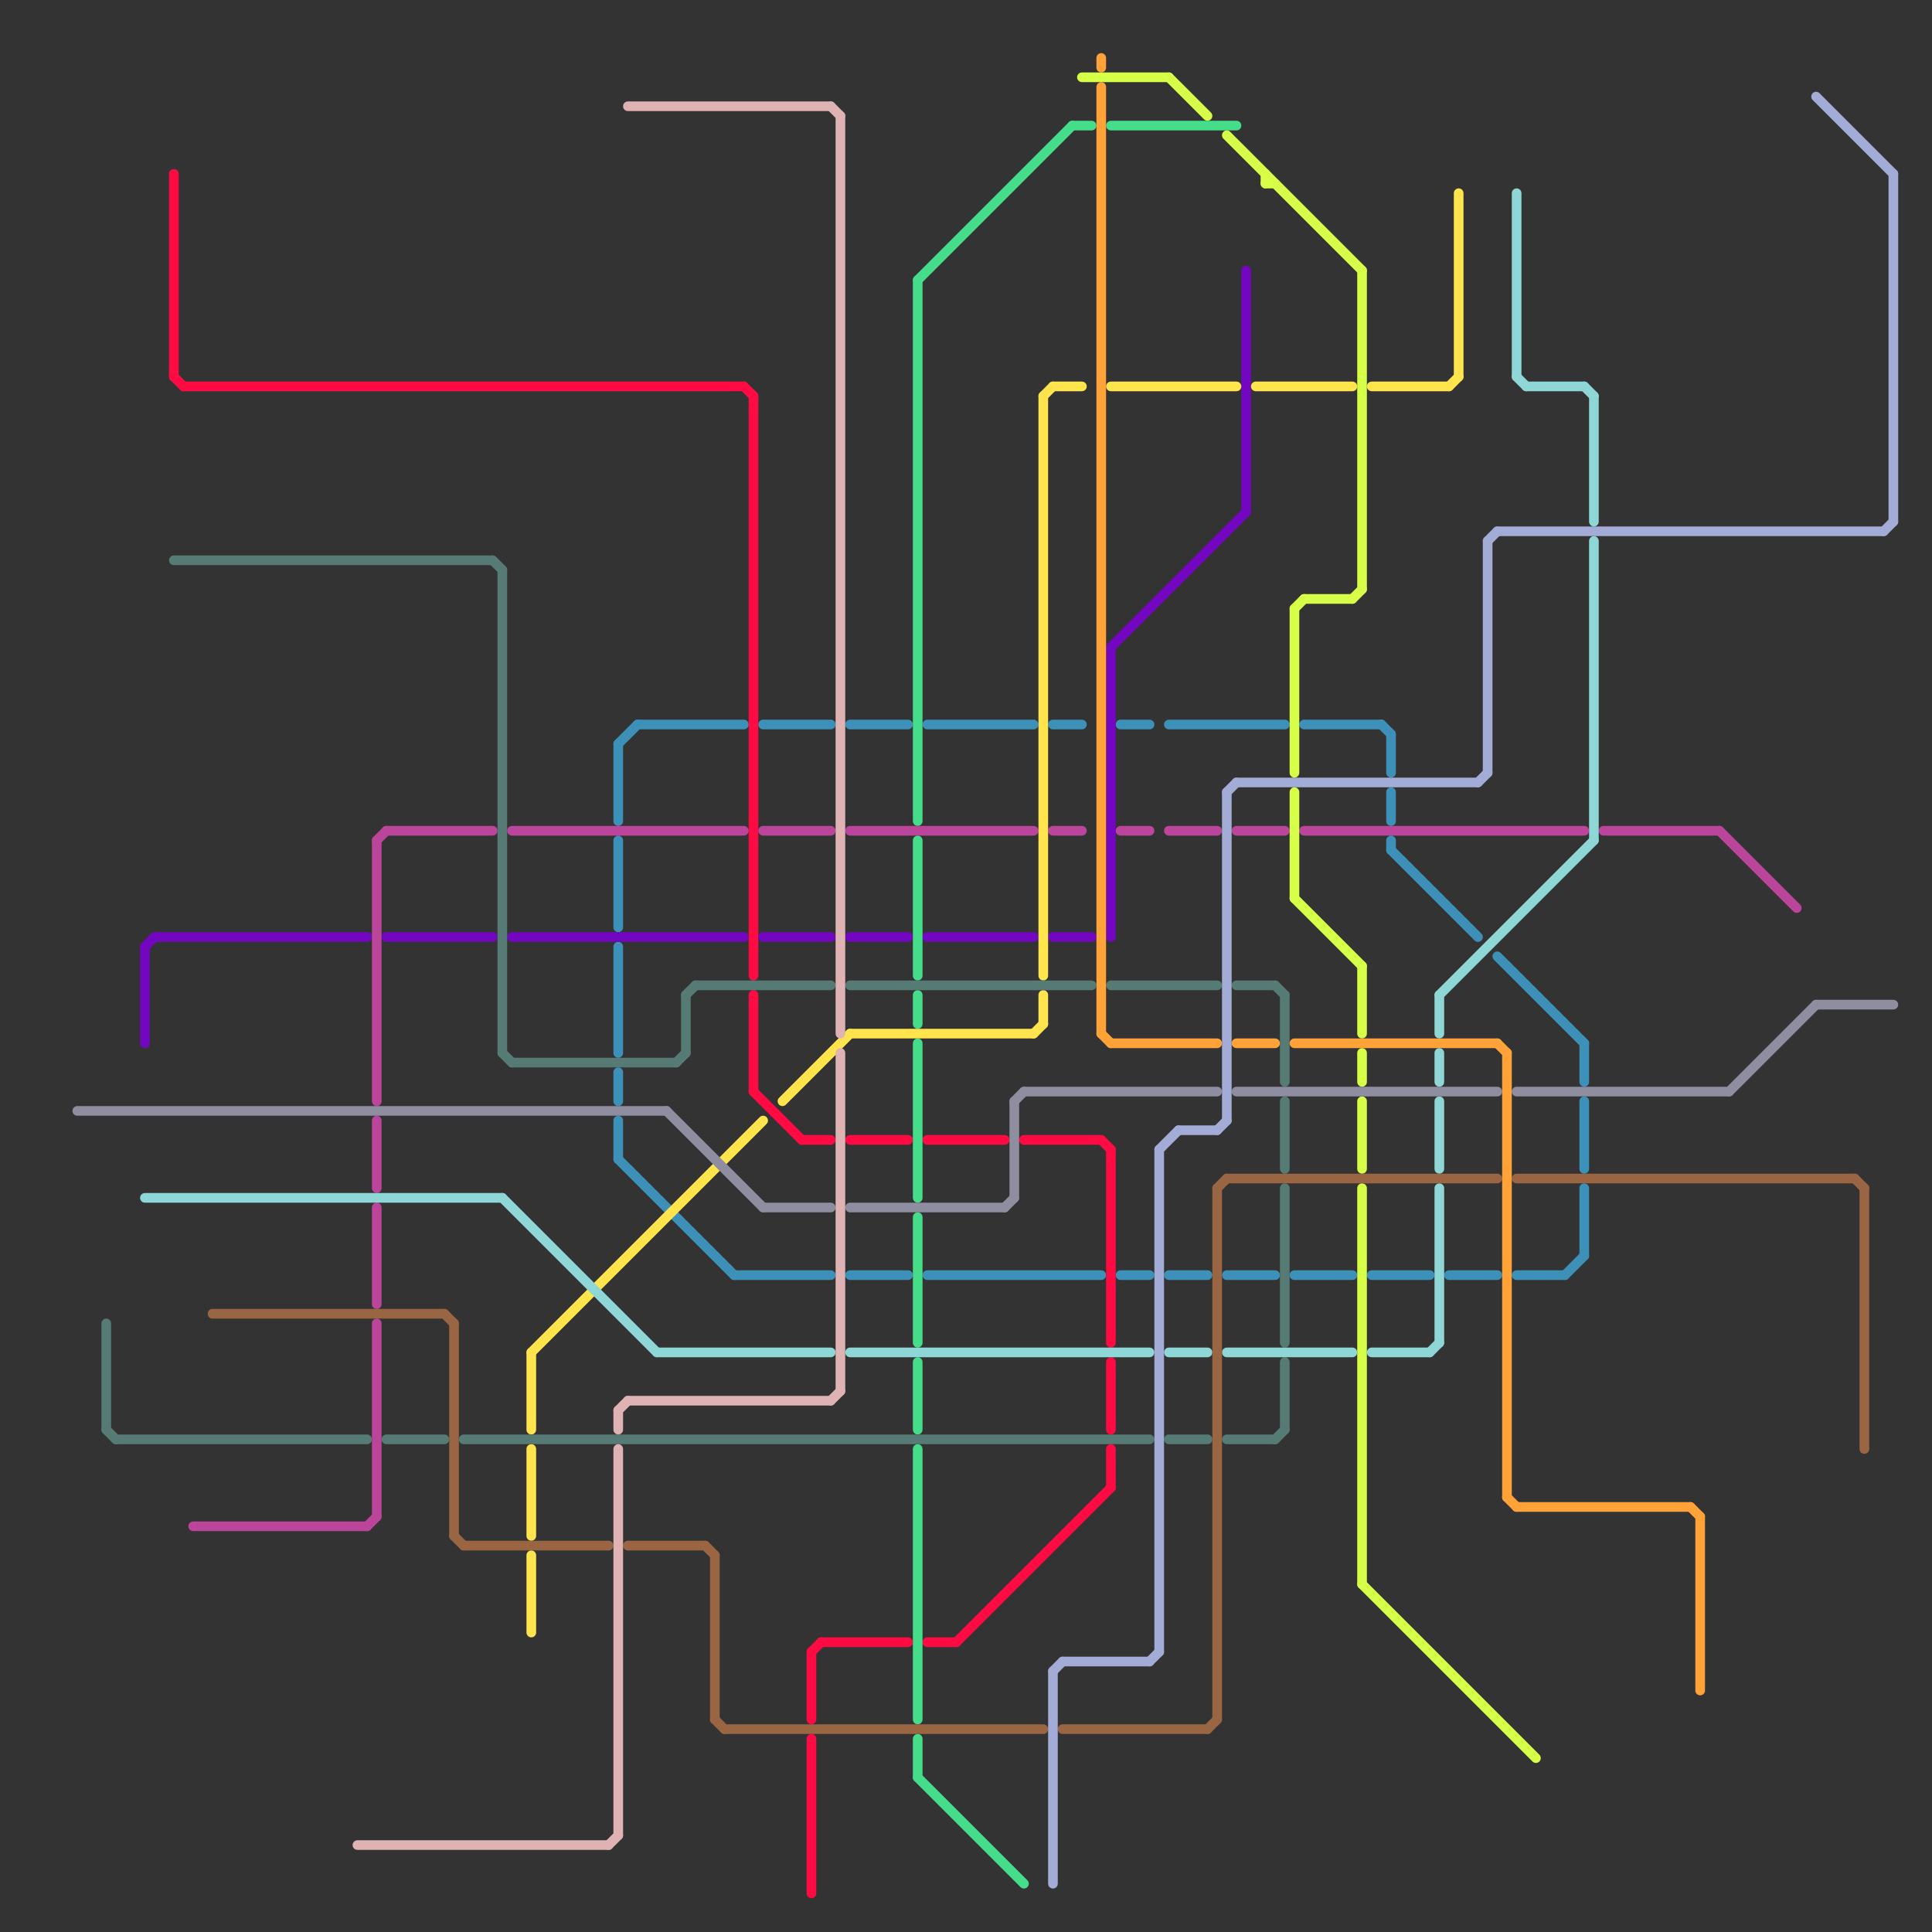 
<svg version="1.1" xmlns="http://www.w3.org/2000/svg" viewBox="0 0 200 200">
<rect x="0" y="0" width="200" height="200" fill="#333333" stroke="none"/>
<style>line { stroke-width: 1; fill: none; stroke-linecap: round; stroke-linejoin: round; } .c0 { stroke: #3d91b8 } .c1 { stroke: #ff0a43 } .c2 { stroke: #7306c1 } .c3 { stroke: #46dd8a } .c4 { stroke: #ba459b } .c5 { stroke: #ffe44d } .c6 { stroke: #567b74 } .c7 { stroke: #8ed7d6 } .c8 { stroke: #d7ff47 } .c9 { stroke: #8f8da0 } .c10 { stroke: #9a6542 } .c11 { stroke: #ffa238 } .c12 { stroke: #dfb3b3 } .c13 { stroke: #a3abd7 }</style><line class="c0" x1="64" y1="77" x2="66" y2="75"/><line class="c0" x1="144" y1="88" x2="153" y2="97"/><line class="c0" x1="79" y1="75" x2="86" y2="75"/><line class="c0" x1="144" y1="87" x2="144" y2="88"/><line class="c0" x1="109" y1="75" x2="112" y2="75"/><line class="c0" x1="135" y1="75" x2="143" y2="75"/><line class="c0" x1="96" y1="132" x2="114" y2="132"/><line class="c0" x1="142" y1="132" x2="148" y2="132"/><line class="c0" x1="64" y1="87" x2="64" y2="96"/><line class="c0" x1="143" y1="75" x2="144" y2="76"/><line class="c0" x1="116" y1="132" x2="119" y2="132"/><line class="c0" x1="162" y1="132" x2="164" y2="130"/><line class="c0" x1="64" y1="98" x2="64" y2="109"/><line class="c0" x1="88" y1="132" x2="94" y2="132"/><line class="c0" x1="157" y1="132" x2="162" y2="132"/><line class="c0" x1="164" y1="114" x2="164" y2="121"/><line class="c0" x1="127" y1="132" x2="132" y2="132"/><line class="c0" x1="164" y1="108" x2="164" y2="112"/><line class="c0" x1="116" y1="75" x2="119" y2="75"/><line class="c0" x1="121" y1="75" x2="133" y2="75"/><line class="c0" x1="64" y1="111" x2="64" y2="114"/><line class="c0" x1="64" y1="120" x2="76" y2="132"/><line class="c0" x1="121" y1="132" x2="125" y2="132"/><line class="c0" x1="134" y1="132" x2="140" y2="132"/><line class="c0" x1="76" y1="132" x2="86" y2="132"/><line class="c0" x1="64" y1="77" x2="64" y2="85"/><line class="c0" x1="88" y1="75" x2="94" y2="75"/><line class="c0" x1="96" y1="75" x2="107" y2="75"/><line class="c0" x1="144" y1="82" x2="144" y2="85"/><line class="c0" x1="164" y1="123" x2="164" y2="130"/><line class="c0" x1="155" y1="99" x2="164" y2="108"/><line class="c0" x1="66" y1="75" x2="77" y2="75"/><line class="c0" x1="150" y1="132" x2="155" y2="132"/><line class="c0" x1="144" y1="76" x2="144" y2="80"/><line class="c0" x1="64" y1="116" x2="64" y2="120"/><line class="c1" x1="84" y1="180" x2="84" y2="196"/><line class="c1" x1="114" y1="118" x2="115" y2="119"/><line class="c1" x1="77" y1="40" x2="78" y2="41"/><line class="c1" x1="115" y1="141" x2="115" y2="148"/><line class="c1" x1="18" y1="18" x2="18" y2="39"/><line class="c1" x1="78" y1="103" x2="78" y2="113"/><line class="c1" x1="85" y1="170" x2="94" y2="170"/><line class="c1" x1="106" y1="118" x2="114" y2="118"/><line class="c1" x1="83" y1="118" x2="86" y2="118"/><line class="c1" x1="96" y1="170" x2="99" y2="170"/><line class="c1" x1="115" y1="150" x2="115" y2="154"/><line class="c1" x1="18" y1="39" x2="19" y2="40"/><line class="c1" x1="96" y1="118" x2="104" y2="118"/><line class="c1" x1="99" y1="170" x2="115" y2="154"/><line class="c1" x1="19" y1="40" x2="77" y2="40"/><line class="c1" x1="84" y1="171" x2="84" y2="178"/><line class="c1" x1="78" y1="113" x2="83" y2="118"/><line class="c1" x1="88" y1="118" x2="94" y2="118"/><line class="c1" x1="84" y1="171" x2="85" y2="170"/><line class="c1" x1="115" y1="119" x2="115" y2="139"/><line class="c1" x1="78" y1="41" x2="78" y2="101"/><line class="c2" x1="15" y1="98" x2="16" y2="97"/><line class="c2" x1="53" y1="97" x2="77" y2="97"/><line class="c2" x1="88" y1="97" x2="94" y2="97"/><line class="c2" x1="115" y1="67" x2="129" y2="53"/><line class="c2" x1="79" y1="97" x2="86" y2="97"/><line class="c2" x1="16" y1="97" x2="38" y2="97"/><line class="c2" x1="40" y1="97" x2="51" y2="97"/><line class="c2" x1="96" y1="97" x2="107" y2="97"/><line class="c2" x1="115" y1="67" x2="115" y2="97"/><line class="c2" x1="129" y1="28" x2="129" y2="53"/><line class="c2" x1="109" y1="97" x2="113" y2="97"/><line class="c2" x1="15" y1="98" x2="15" y2="108"/><line class="c3" x1="111" y1="13" x2="113" y2="13"/><line class="c3" x1="115" y1="13" x2="128" y2="13"/><line class="c3" x1="95" y1="150" x2="95" y2="178"/><line class="c3" x1="95" y1="29" x2="95" y2="85"/><line class="c3" x1="95" y1="126" x2="95" y2="139"/><line class="c3" x1="95" y1="108" x2="95" y2="124"/><line class="c3" x1="95" y1="141" x2="95" y2="148"/><line class="c3" x1="95" y1="87" x2="95" y2="101"/><line class="c3" x1="95" y1="29" x2="111" y2="13"/><line class="c3" x1="95" y1="184" x2="106" y2="195"/><line class="c3" x1="95" y1="180" x2="95" y2="184"/><line class="c3" x1="95" y1="103" x2="95" y2="106"/><line class="c4" x1="20" y1="158" x2="38" y2="158"/><line class="c4" x1="116" y1="86" x2="119" y2="86"/><line class="c4" x1="121" y1="86" x2="126" y2="86"/><line class="c4" x1="53" y1="86" x2="77" y2="86"/><line class="c4" x1="39" y1="125" x2="39" y2="135"/><line class="c4" x1="88" y1="86" x2="107" y2="86"/><line class="c4" x1="79" y1="86" x2="86" y2="86"/><line class="c4" x1="39" y1="137" x2="39" y2="157"/><line class="c4" x1="40" y1="86" x2="51" y2="86"/><line class="c4" x1="39" y1="116" x2="39" y2="123"/><line class="c4" x1="39" y1="87" x2="39" y2="114"/><line class="c4" x1="128" y1="86" x2="133" y2="86"/><line class="c4" x1="178" y1="86" x2="186" y2="94"/><line class="c4" x1="135" y1="86" x2="164" y2="86"/><line class="c4" x1="166" y1="86" x2="178" y2="86"/><line class="c4" x1="38" y1="158" x2="39" y2="157"/><line class="c4" x1="109" y1="86" x2="112" y2="86"/><line class="c4" x1="39" y1="87" x2="40" y2="86"/><line class="c5" x1="81" y1="114" x2="88" y2="107"/><line class="c5" x1="115" y1="40" x2="128" y2="40"/><line class="c5" x1="151" y1="20" x2="151" y2="39"/><line class="c5" x1="109" y1="40" x2="112" y2="40"/><line class="c5" x1="107" y1="107" x2="108" y2="106"/><line class="c5" x1="142" y1="40" x2="150" y2="40"/><line class="c5" x1="88" y1="107" x2="107" y2="107"/><line class="c5" x1="55" y1="150" x2="55" y2="159"/><line class="c5" x1="55" y1="140" x2="79" y2="116"/><line class="c5" x1="150" y1="40" x2="151" y2="39"/><line class="c5" x1="130" y1="40" x2="140" y2="40"/><line class="c5" x1="55" y1="140" x2="55" y2="148"/><line class="c5" x1="55" y1="161" x2="55" y2="169"/><line class="c5" x1="108" y1="41" x2="108" y2="101"/><line class="c5" x1="108" y1="103" x2="108" y2="106"/><line class="c5" x1="108" y1="41" x2="109" y2="40"/><line class="c6" x1="132" y1="102" x2="133" y2="103"/><line class="c6" x1="71" y1="103" x2="72" y2="102"/><line class="c6" x1="52" y1="109" x2="53" y2="110"/><line class="c6" x1="52" y1="59" x2="52" y2="109"/><line class="c6" x1="72" y1="102" x2="86" y2="102"/><line class="c6" x1="128" y1="102" x2="132" y2="102"/><line class="c6" x1="133" y1="123" x2="133" y2="139"/><line class="c6" x1="48" y1="149" x2="119" y2="149"/><line class="c6" x1="71" y1="103" x2="71" y2="109"/><line class="c6" x1="40" y1="149" x2="46" y2="149"/><line class="c6" x1="132" y1="149" x2="133" y2="148"/><line class="c6" x1="11" y1="148" x2="12" y2="149"/><line class="c6" x1="12" y1="149" x2="38" y2="149"/><line class="c6" x1="115" y1="102" x2="126" y2="102"/><line class="c6" x1="88" y1="102" x2="113" y2="102"/><line class="c6" x1="51" y1="58" x2="52" y2="59"/><line class="c6" x1="18" y1="58" x2="51" y2="58"/><line class="c6" x1="127" y1="149" x2="132" y2="149"/><line class="c6" x1="11" y1="137" x2="11" y2="148"/><line class="c6" x1="133" y1="141" x2="133" y2="148"/><line class="c6" x1="53" y1="110" x2="70" y2="110"/><line class="c6" x1="133" y1="103" x2="133" y2="112"/><line class="c6" x1="70" y1="110" x2="71" y2="109"/><line class="c6" x1="133" y1="114" x2="133" y2="121"/><line class="c6" x1="121" y1="149" x2="125" y2="149"/><line class="c7" x1="15" y1="124" x2="52" y2="124"/><line class="c7" x1="157" y1="39" x2="158" y2="40"/><line class="c7" x1="157" y1="20" x2="157" y2="39"/><line class="c7" x1="164" y1="40" x2="165" y2="41"/><line class="c7" x1="149" y1="103" x2="165" y2="87"/><line class="c7" x1="88" y1="140" x2="119" y2="140"/><line class="c7" x1="121" y1="140" x2="125" y2="140"/><line class="c7" x1="149" y1="114" x2="149" y2="121"/><line class="c7" x1="68" y1="140" x2="86" y2="140"/><line class="c7" x1="149" y1="109" x2="149" y2="112"/><line class="c7" x1="165" y1="56" x2="165" y2="87"/><line class="c7" x1="148" y1="140" x2="149" y2="139"/><line class="c7" x1="127" y1="140" x2="140" y2="140"/><line class="c7" x1="158" y1="40" x2="164" y2="40"/><line class="c7" x1="165" y1="41" x2="165" y2="54"/><line class="c7" x1="142" y1="140" x2="148" y2="140"/><line class="c7" x1="149" y1="123" x2="149" y2="139"/><line class="c7" x1="149" y1="103" x2="149" y2="107"/><line class="c7" x1="52" y1="124" x2="68" y2="140"/><line class="c8" x1="141" y1="100" x2="141" y2="107"/><line class="c8" x1="140" y1="62" x2="141" y2="61"/><line class="c8" x1="127" y1="14" x2="141" y2="28"/><line class="c8" x1="134" y1="93" x2="141" y2="100"/><line class="c8" x1="131" y1="19" x2="132" y2="19"/><line class="c8" x1="121" y1="8" x2="125" y2="12"/><line class="c8" x1="141" y1="114" x2="141" y2="121"/><line class="c8" x1="141" y1="164" x2="159" y2="182"/><line class="c8" x1="135" y1="62" x2="140" y2="62"/><line class="c8" x1="141" y1="109" x2="141" y2="112"/><line class="c8" x1="134" y1="63" x2="134" y2="80"/><line class="c8" x1="134" y1="82" x2="134" y2="93"/><line class="c8" x1="112" y1="8" x2="121" y2="8"/><line class="c8" x1="141" y1="28" x2="141" y2="61"/><line class="c8" x1="141" y1="123" x2="141" y2="164"/><line class="c8" x1="134" y1="63" x2="135" y2="62"/><line class="c8" x1="131" y1="18" x2="131" y2="19"/><line class="c9" x1="128" y1="113" x2="155" y2="113"/><line class="c9" x1="104" y1="125" x2="105" y2="124"/><line class="c9" x1="105" y1="114" x2="105" y2="124"/><line class="c9" x1="79" y1="125" x2="86" y2="125"/><line class="c9" x1="179" y1="113" x2="188" y2="104"/><line class="c9" x1="106" y1="113" x2="126" y2="113"/><line class="c9" x1="157" y1="113" x2="179" y2="113"/><line class="c9" x1="105" y1="114" x2="106" y2="113"/><line class="c9" x1="8" y1="115" x2="69" y2="115"/><line class="c9" x1="188" y1="104" x2="196" y2="104"/><line class="c9" x1="69" y1="115" x2="79" y2="125"/><line class="c9" x1="88" y1="125" x2="104" y2="125"/><line class="c10" x1="22" y1="136" x2="46" y2="136"/><line class="c10" x1="65" y1="160" x2="73" y2="160"/><line class="c10" x1="157" y1="122" x2="192" y2="122"/><line class="c10" x1="75" y1="179" x2="108" y2="179"/><line class="c10" x1="47" y1="137" x2="47" y2="159"/><line class="c10" x1="193" y1="123" x2="193" y2="150"/><line class="c10" x1="192" y1="122" x2="193" y2="123"/><line class="c10" x1="125" y1="179" x2="126" y2="178"/><line class="c10" x1="47" y1="159" x2="48" y2="160"/><line class="c10" x1="127" y1="122" x2="155" y2="122"/><line class="c10" x1="74" y1="161" x2="74" y2="178"/><line class="c10" x1="73" y1="160" x2="74" y2="161"/><line class="c10" x1="74" y1="178" x2="75" y2="179"/><line class="c10" x1="126" y1="123" x2="126" y2="178"/><line class="c10" x1="46" y1="136" x2="47" y2="137"/><line class="c10" x1="110" y1="179" x2="125" y2="179"/><line class="c10" x1="126" y1="123" x2="127" y2="122"/><line class="c10" x1="48" y1="160" x2="63" y2="160"/><line class="c11" x1="134" y1="108" x2="155" y2="108"/><line class="c11" x1="114" y1="107" x2="115" y2="108"/><line class="c11" x1="156" y1="109" x2="156" y2="155"/><line class="c11" x1="176" y1="157" x2="176" y2="175"/><line class="c11" x1="115" y1="108" x2="126" y2="108"/><line class="c11" x1="128" y1="108" x2="132" y2="108"/><line class="c11" x1="114" y1="6" x2="114" y2="7"/><line class="c11" x1="175" y1="156" x2="176" y2="157"/><line class="c11" x1="157" y1="156" x2="175" y2="156"/><line class="c11" x1="156" y1="155" x2="157" y2="156"/><line class="c11" x1="155" y1="108" x2="156" y2="109"/><line class="c11" x1="114" y1="9" x2="114" y2="107"/><line class="c12" x1="87" y1="109" x2="87" y2="144"/><line class="c12" x1="86" y1="145" x2="87" y2="144"/><line class="c12" x1="64" y1="146" x2="65" y2="145"/><line class="c12" x1="86" y1="11" x2="87" y2="12"/><line class="c12" x1="37" y1="191" x2="63" y2="191"/><line class="c12" x1="64" y1="146" x2="64" y2="148"/><line class="c12" x1="63" y1="191" x2="64" y2="190"/><line class="c12" x1="65" y1="11" x2="86" y2="11"/><line class="c12" x1="87" y1="12" x2="87" y2="107"/><line class="c12" x1="64" y1="150" x2="64" y2="190"/><line class="c12" x1="65" y1="145" x2="86" y2="145"/><line class="c13" x1="155" y1="55" x2="195" y2="55"/><line class="c13" x1="109" y1="173" x2="109" y2="195"/><line class="c13" x1="120" y1="119" x2="122" y2="117"/><line class="c13" x1="154" y1="56" x2="154" y2="80"/><line class="c13" x1="195" y1="55" x2="196" y2="54"/><line class="c13" x1="120" y1="119" x2="120" y2="171"/><line class="c13" x1="119" y1="172" x2="120" y2="171"/><line class="c13" x1="122" y1="117" x2="126" y2="117"/><line class="c13" x1="196" y1="18" x2="196" y2="54"/><line class="c13" x1="126" y1="117" x2="127" y2="116"/><line class="c13" x1="109" y1="173" x2="110" y2="172"/><line class="c13" x1="110" y1="172" x2="119" y2="172"/><line class="c13" x1="127" y1="82" x2="128" y2="81"/><line class="c13" x1="154" y1="56" x2="155" y2="55"/><line class="c13" x1="128" y1="81" x2="153" y2="81"/><line class="c13" x1="127" y1="82" x2="127" y2="116"/><line class="c13" x1="153" y1="81" x2="154" y2="80"/><line class="c13" x1="188" y1="10" x2="196" y2="18"/>


</svg>

